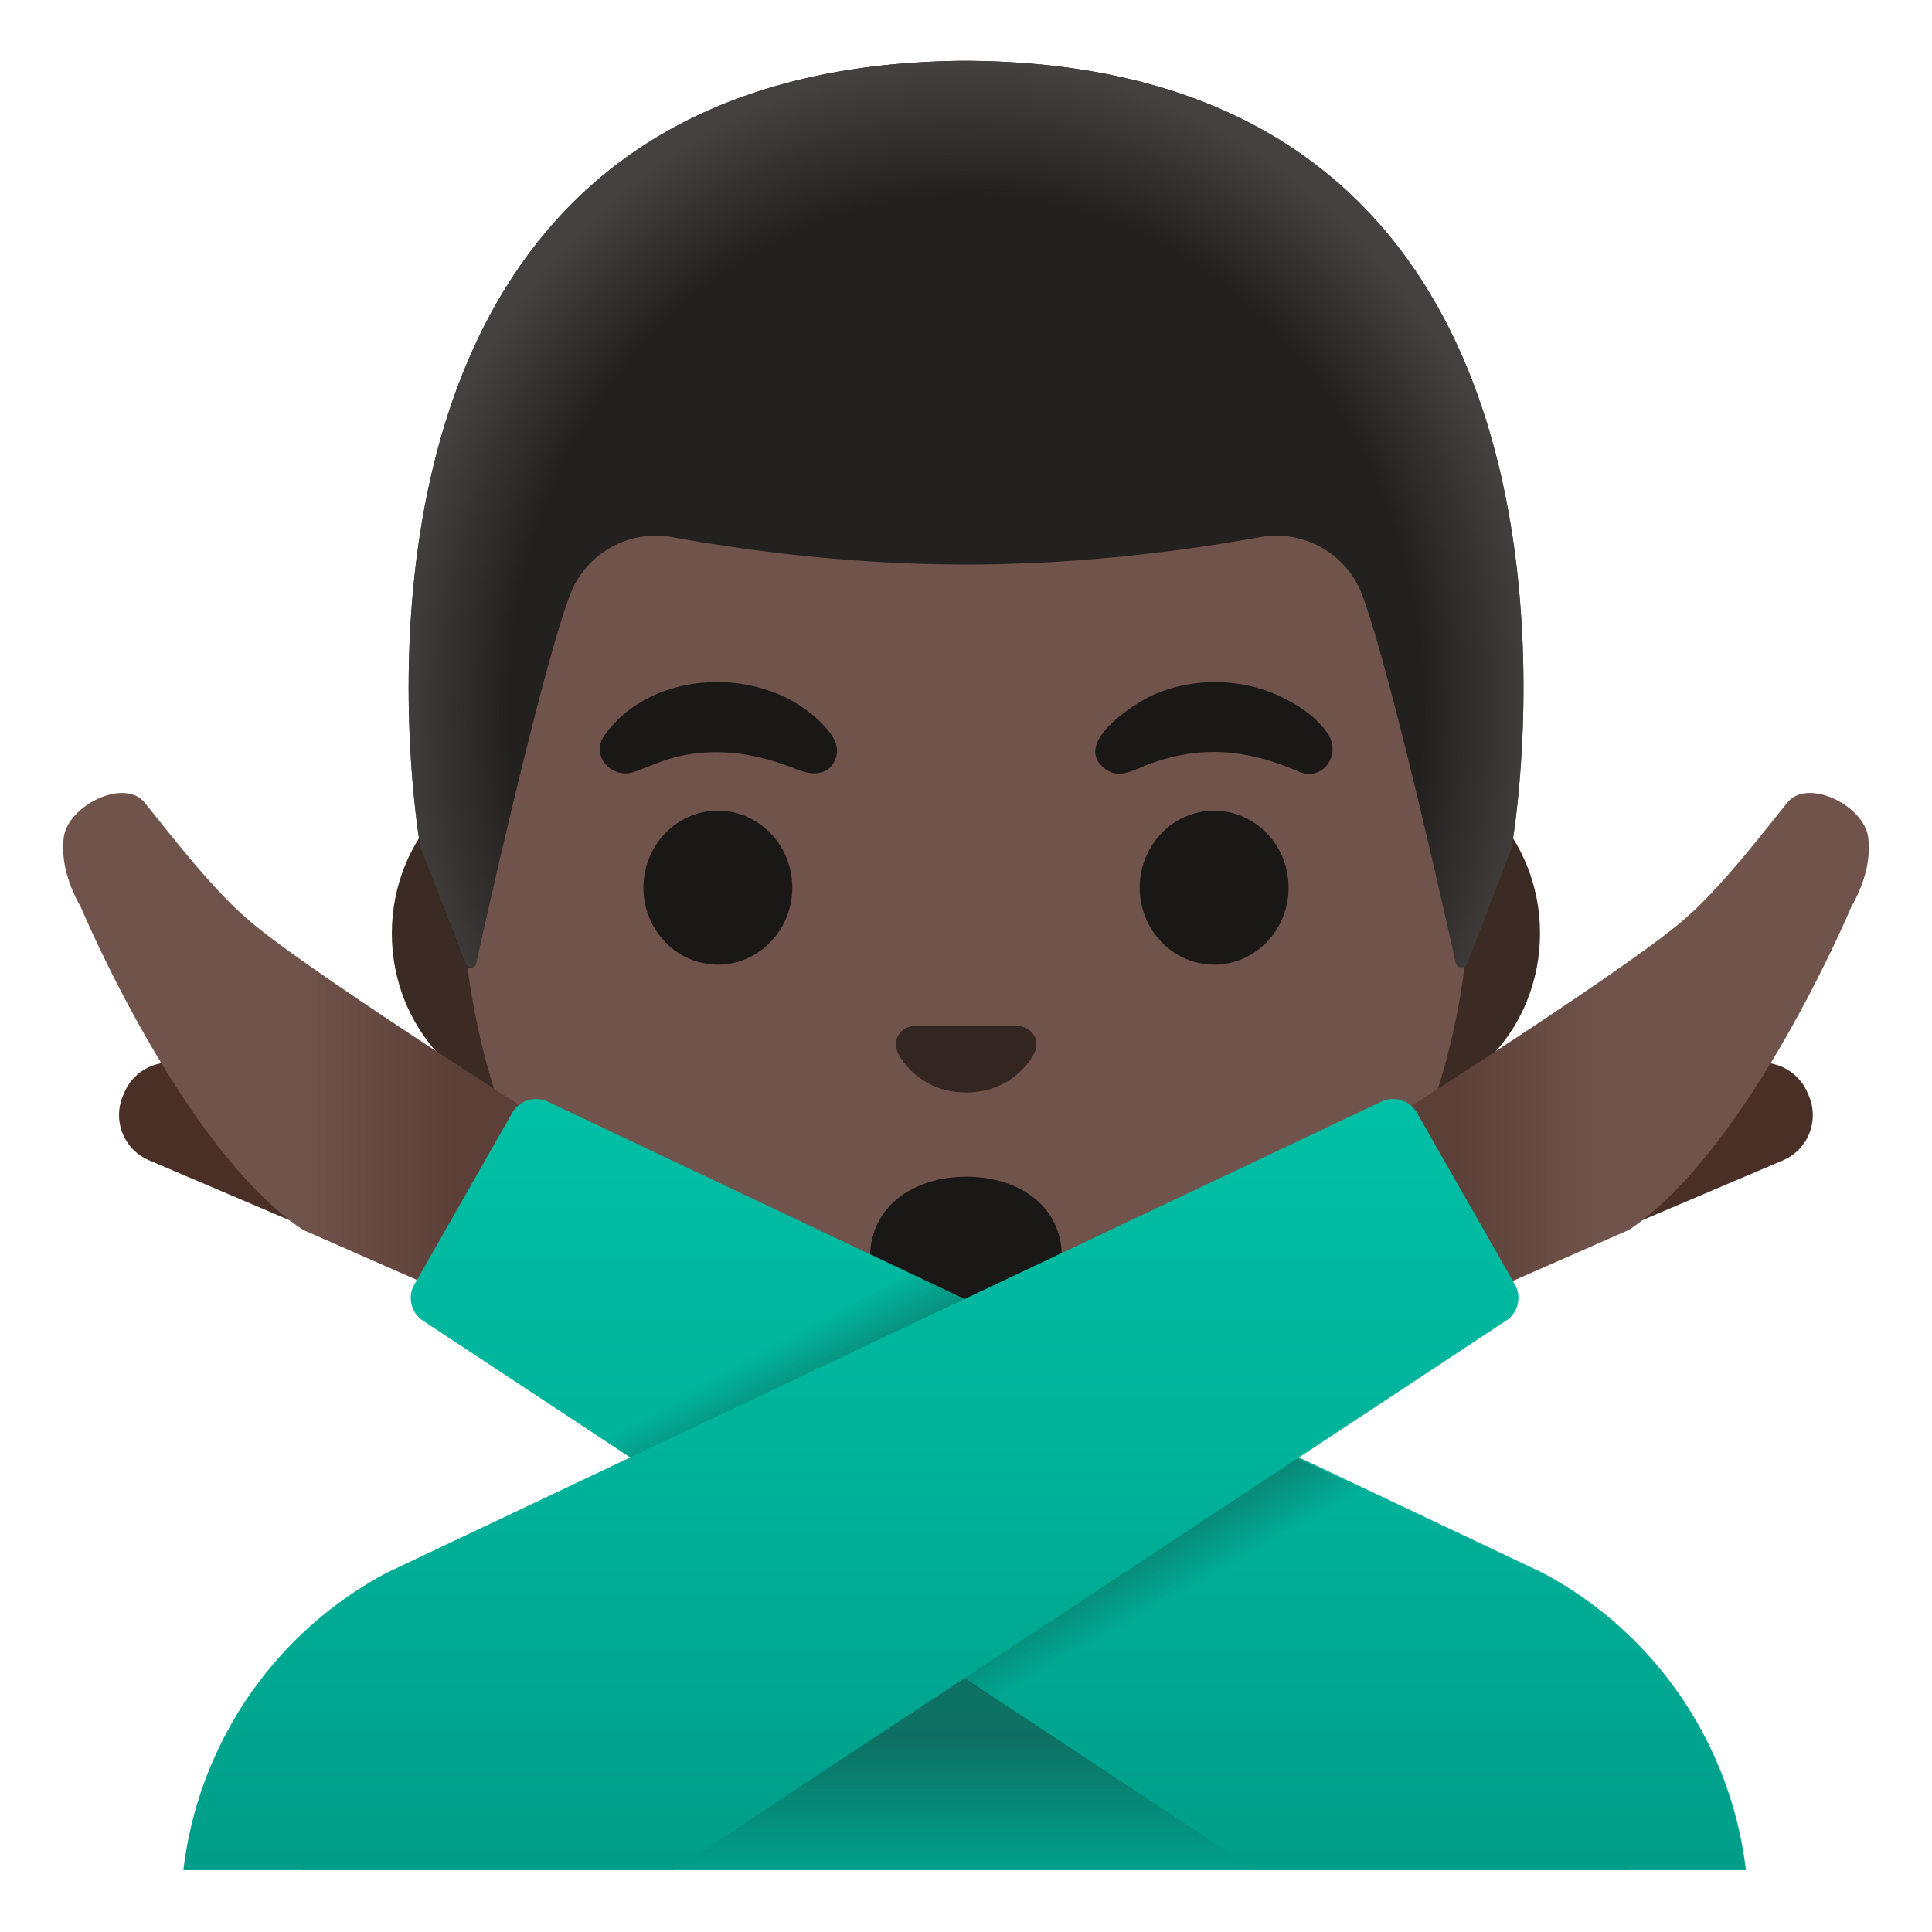 <?xml version="1.0" encoding="utf-8"?><!-- Uploaded to: SVG Repo, www.svgrepo.com, Generator: SVG Repo Mixer Tools -->
<svg width="800px" height="800px" viewBox="0 0 128 128" xmlns="http://www.w3.org/2000/svg" xmlns:xlink="http://www.w3.org/1999/xlink" aria-hidden="true" role="img" class="iconify iconify--noto" preserveAspectRatio="xMidYMid meet">
<path d="M91.33 50.43H36.67c-5.89 0-10.71 5.14-10.71 11.41c0 6.28 4.82 11.41 10.71 11.41h54.65c5.89 0 10.71-5.14 10.71-11.41c.01-6.27-4.81-11.41-10.7-11.41z" fill="#3c2b24">
</path>
<path d="M64 11.07c-17.4 0-33.52 18.61-33.52 45.39c0 1.59.06 3.13.18 4.63v.01c.31 4.05 1.03 7.74 2.09 11.09c.16.51.33 1.01.51 1.5v.01c.11.31.22.61.34.9c.09.24.18.48.28.71c.14.35.29.7.44 1.04c.25.57.51 1.12.78 1.65c0 .02.01.04.02.05c.17.33.34.66.51.98s.35.64.53.95c2.85 4.93 6.61 8.74 10.88 11.42c.88.56 1.78 1.07 2.7 1.52c.58.3 1.18.58 1.77.83c.64.27 1.29.52 1.94.74c.29.11.57.2.86.29c.19.06.38.12.56.17c.02.01.04.01.05.01c.13.05.26.08.39.11c.2.07.4.12.6.16c.14.05.27.08.4.11c.2.05.4.1.6.13c2.33.54 4.71.8 7.09.8s4.76-.26 7.08-.8c.2-.03.4-.08.61-.13c.12-.03.25-.06.38-.1c.2-.05.41-.1.62-.17c.11-.02.23-.05.35-.1c.01.01.03 0 .05-.01c.2-.05.4-.11.6-.18c.29-.09.57-.18.86-.29c.65-.22 1.3-.47 1.95-.75c.57-.24 1.14-.5 1.7-.78a.21.21 0 0 0 .06-.04c5.42-2.7 10.21-7.06 13.66-13.08c.18-.31.35-.63.52-.95c.16-.29.31-.59.46-.89c.02-.03.04-.06.05-.1c.26-.5.5-1.02.73-1.55c.13-.3.27-.61.39-.92c.12-.27.23-.55.33-.83c.1-.25.19-.5.28-.75c.19-.49.36-1 .52-1.51c1.09-3.39 1.83-7.15 2.15-11.28v-.01c.11-1.49.17-3.01.17-4.59c0-26.78-16.12-45.39-33.52-45.39z" fill="#70534a">
</path>
<g fill="#1a1717">
<ellipse cx="47.56" cy="58.81" rx="4.93" ry="5.1">
</ellipse>
<ellipse cx="80.44" cy="58.81" rx="4.93" ry="5.1">
</ellipse>
</g>
<path d="M67.86 68.06c-.11-.04-.21-.07-.32-.08h-7.07c-.11.01-.22.04-.32.08c-.64.26-.99.92-.69 1.63s1.71 2.69 4.55 2.69s4.25-1.99 4.55-2.69c.29-.71-.06-1.37-.7-1.63z" fill="#33251f">
</path>
<path d="M70.35 83.26c0 3.18-2.84 3.85-6.35 3.85s-6.35-.73-6.35-3.85c0-3.28 2.84-5.3 6.35-5.3s6.35 1.95 6.35 5.3z" fill="#1a1717">
</path>
<radialGradient id="IconifyId17ecdb2904d178eab11401" cx="99.728" cy="45.949" r="23.419" gradientTransform="matrix(1 0 0 .491 -21.235 59.48)" gradientUnits="userSpaceOnUse">
<stop offset=".728" stop-color="#444140" stop-opacity="0">
</stop>
<stop offset="1" stop-color="#444140">
</stop>
</radialGradient>
<path d="M63.9 95.69v-9.44l28.57-2.26l2.6 3.2s-6.15 8.51-22.23 8.51l-8.94-.01z" fill="url(#IconifyId17ecdb2904d178eab11401)">
</path>
<radialGradient id="IconifyId17ecdb2904d178eab11402" cx="49.349" cy="45.949" r="23.419" gradientTransform="matrix(-1 0 0 .491 98.698 59.48)" gradientUnits="userSpaceOnUse">
<stop offset=".728" stop-color="#444140" stop-opacity="0">
</stop>
<stop offset="1" stop-color="#444140">
</stop>
</radialGradient>
<path d="M63.94 95.69v-9.44l-28.57-2.26l-2.6 3.2S38.92 95.7 55 95.7l8.94-.01z" fill="url(#IconifyId17ecdb2904d178eab11402)">
</path>
<linearGradient id="IconifyId17ecdb2904d178eab11403" gradientUnits="userSpaceOnUse" x1="63.909" y1="54.156" x2="63.909" y2="4.754" gradientTransform="matrix(1 0 0 -1 0 128)">
<stop offset="0" stop-color="#00bfa5">
</stop>
<stop offset=".47" stop-color="#00b29a">
</stop>
<stop offset="1" stop-color="#009e89">
</stop>
</linearGradient>
<path d="M107.81 123.9c0-17.64-21.88-26.59-43.9-26.56c-21.88.03-43.9 7.88-43.9 26.56h87.8z" fill="url(#IconifyId17ecdb2904d178eab11403)">
</path>
<g opacity=".4">
<linearGradient id="IconifyId17ecdb2904d178eab11404" gradientUnits="userSpaceOnUse" x1="64.01" y1="15.844" x2="64.01" y2="4.57" gradientTransform="matrix(1 0 0 -1 0 128)">
<stop offset=".265" stop-color="#212121">
</stop>
<stop offset="1" stop-color="#212121" stop-opacity="0">
</stop>
</linearGradient>
<path d="M107.91 123.42c-1.1-14.08-21.88-24-43.9-23.97c-21.88.03-40.67 7.89-43.9 23.97h87.8z" fill="url(#IconifyId17ecdb2904d178eab11404)">
</path>
</g>
<path d="M21.76 81.94L9.87 76.87a3.256 3.256 0 0 1-1.72-4.28l.09-.21a3.256 3.256 0 0 1 4.28-1.72l11.89 5.06c1.66.71-.99 6.92-2.65 6.22z" fill="#4a2f27">
</path>
<linearGradient id="IconifyId17ecdb2904d178eab11405" gradientUnits="userSpaceOnUse" x1="210.649" y1="58.579" x2="236.666" y2="58.579" gradientTransform="matrix(1 0 0 -1 -206.476 128)">
<stop offset=".6" stop-color="#70534a">
</stop>
<stop offset="1" stop-color="#5c4037">
</stop>
</linearGradient>
<path d="M38.99 76.13s-18.03-11.35-22.44-15.1c-2.61-2.22-5.48-6.03-6.97-7.86c-1.35-1.66-5.13.22-5.36 2.35c-.14 1.25.11 2.78 1.14 4.59c0 0 6.69 15.98 14.71 21.37l10.97 4.82l7.95-10.17z" fill="url(#IconifyId17ecdb2904d178eab11405)">
</path>
<linearGradient id="IconifyId17ecdb2904d178eab11406" gradientUnits="userSpaceOnUse" x1="71.444" y1="54.156" x2="71.444" y2="4.754" gradientTransform="matrix(1 0 0 -1 0 128)">
<stop offset="0" stop-color="#00bfa5">
</stop>
<stop offset=".47" stop-color="#00b29a">
</stop>
<stop offset="1" stop-color="#009e89">
</stop>
</linearGradient>
<path d="M102.2 104.2L36.26 72.97a1.815 1.815 0 0 0-2.31.73l-6.49 11.39c-.49.83-.23 1.9.58 2.42l55.15 36.39h32.48a25.749 25.749 0 0 0-13.47-19.7z" fill="url(#IconifyId17ecdb2904d178eab11406)">
</path>
<linearGradient id="IconifyId17ecdb2904d178eab11407" gradientUnits="userSpaceOnUse" x1="58.603" y1="43.136" x2="72.144" y2="18.959" gradientTransform="matrix(1 0 0 -1 0 128)">
<stop offset="0" stop-color="#212121" stop-opacity="0">
</stop>
<stop offset=".504" stop-color="#212121">
</stop>
<stop offset="1" stop-color="#212121" stop-opacity="0">
</stop>
</linearGradient>
<path fill="url(#IconifyId17ecdb2904d178eab11407)" d="M91.37 99.18l-22.52 15.35L39.6 95.12l20.71-10.75z">
</path>
<path d="M106.23 81.94l11.89-5.06a3.256 3.256 0 0 0 1.72-4.28l-.09-.21a3.256 3.256 0 0 0-4.28-1.72l-11.89 5.06c-1.65.7.99 6.91 2.65 6.21z" fill="#4a2f27">
</path>
<linearGradient id="IconifyId17ecdb2904d178eab11408" gradientUnits="userSpaceOnUse" x1="460.329" y1="58.579" x2="485.739" y2="58.579" gradientTransform="rotate(180 290.908 64)">
<stop offset=".6" stop-color="#70534a">
</stop>
<stop offset="1" stop-color="#5c4037">
</stop>
</linearGradient>
<path d="M89.01 76.13s18.03-11.35 22.44-15.1c2.61-2.22 5.48-6.03 6.97-7.86c1.35-1.66 5.13.22 5.36 2.35c.14 1.25-.11 2.78-1.14 4.59c0 0-6.69 15.98-14.71 21.37L96.96 86.3l-7.95-10.17z" fill="url(#IconifyId17ecdb2904d178eab11408)">
</path>
<linearGradient id="IconifyId17ecdb2904d178eab11409" gradientUnits="userSpaceOnUse" x1="56.376" y1="54.156" x2="56.376" y2="4.754" gradientTransform="matrix(1 0 0 -1 0 128)">
<stop offset="0" stop-color="#00bfa5">
</stop>
<stop offset=".47" stop-color="#00b29a">
</stop>
<stop offset="1" stop-color="#009e89">
</stop>
</linearGradient>
<path d="M100.36 85.09l-6.5-11.39a1.79 1.79 0 0 0-1.56-.89c-.25 0-.51.05-.75.16L25.62 104.2a25.749 25.749 0 0 0-13.47 19.7h32.48l55.15-36.4c.8-.52 1.06-1.58.58-2.41z" fill="url(#IconifyId17ecdb2904d178eab11409)">
</path>
<g>
<path d="M64.02 4.03h-.04c-45.43.24-36.12 52.14-36.12 52.14s2.04 5.35 2.97 7.71c.13.34.63.3.71-.05c.96-4.34 4.46-19.73 6.22-24.41a6.08 6.08 0 0 1 6.8-3.83c4.45.81 11.55 1.81 19.37 1.81h.16c7.82 0 14.92-1 19.37-1.81c2.9-.53 5.76 1.08 6.79 3.83c1.75 4.66 5.22 19.96 6.2 24.36c.08.36.58.39.71.05l2.98-7.67c.01.01 9.32-51.89-36.12-52.13z" fill="#232020">
</path>
<radialGradient id="IconifyId17ecdb2904d178eab11410" cx="64.007" cy="80.901" r="38.093" gradientTransform="matrix(1 0 0 -1.128 0 138.37)" gradientUnits="userSpaceOnUse">
<stop offset=".794" stop-color="#444140" stop-opacity="0">
</stop>
<stop offset="1" stop-color="#444140">
</stop>
</radialGradient>
<path d="M100.15 56.17s9.31-51.9-36.13-52.14H64h-.02c-.71 0-1.4.02-2.08.05c-1.34.06-2.65.16-3.9.31h-.04c-.09.01-.17.03-.26.04c-38.25 4.81-29.84 51.74-29.84 51.74l2.98 7.68c.13.34.62.31.7-.05c.98-4.39 4.46-19.71 6.22-24.37a6.08 6.08 0 0 1 6.8-3.83c4.45.81 11.55 1.81 19.37 1.81h.16c7.82 0 14.92-1 19.37-1.81c2.9-.53 5.76 1.08 6.79 3.83c1.76 4.68 5.25 20.1 6.21 24.42c.08.36.57.39.7.05c.94-2.36 2.99-7.73 2.99-7.73z" fill="url(#IconifyId17ecdb2904d178eab11410)">
</path>
</g>
<g fill="#1a1717">
<path d="M40.03 48.74c3.18-4.51 10.66-4.66 14.41-.82c.65.67 1.34 1.53.85 2.5c-.54 1.07-1.65.9-2.56.53c-2.43-.98-4.94-1.42-7.55-.89c-1.13.23-2.1.7-3.17 1.08c-1.45.5-2.91-1.01-1.98-2.4z">
</path>
<path d="M86.09 51.14c-2.23-.97-4.49-1.53-6.95-1.25c-1.12.13-2.22.42-3.26.83c-.83.33-1.72.86-2.58.28c-2.45-1.69 1.89-4.44 3.17-4.99c2.76-1.19 6.05-1.08 8.72.31c1.06.55 2.21 1.35 2.84 2.4c.79 1.31-.39 3.05-1.94 2.42z">
</path>
</g>
</svg>